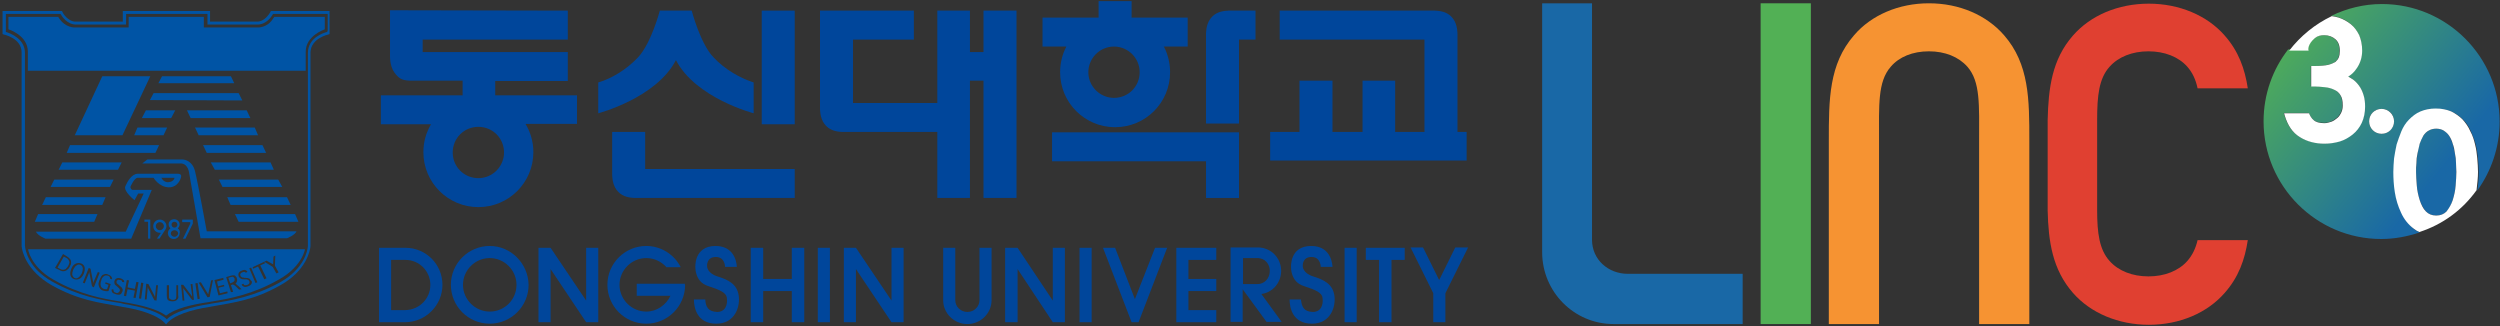 <?xml version="1.0" encoding="utf-8"?>
<!-- Generator: Adobe Illustrator 26.3.1, SVG Export Plug-In . SVG Version: 6.00 Build 0)  -->
<svg version="1.1" id="레이어_1" xmlns="http://www.w3.org/2000/svg" xmlns:xlink="http://www.w3.org/1999/xlink" x="0px"
	 y="0px" viewBox="0 0 682 89" style="enable-background:new 0 0 682 89;" xml:space="preserve">
<rect x="0" y="0" width="682" height="89" fill="#333333" stroke="none"/>
<style type="text/css">
	.st0{fill:#00469B;}
	.st1{fill:#0054A5;}
	.st2{fill-rule:evenodd;clip-rule:evenodd;fill:#0054A5;}
	.st3{fill:url(#SVGID_1_);}
	.st4{fill:url(#SVGID_00000115487604191029783790000008686064369610951056_);}
	.st5{fill:#FFFFFF;}
	.st6{fill:#F69332;}
	.st7{fill:#1968A6;}
	.st8{fill:#52B055;}
	.st9{fill:#E04031;}
</style>
<g>
	<path class="st0" d="M268.3,2.9v11.3h-3.7V2.9h-8.9v25.2h-23V10.8h16.6V2.9h-25.6l0,26.6c0,0-0.1,2.6,1.2,4.3
		c1.2,1.6,2.8,2.1,4.9,2.2h25.9v18h8.9V22h3.7v32h9V2.9H268.3z"/>
	<g>
		<path class="st0" d="M330.2,5.1c1.2-1.6,2.8-2.1,4.9-2.2h7.4v7.9H338v22.9h-9V9.4C329,9.4,328.9,6.8,330.2,5.1z"/>
		<path class="st0" d="M324,4.8h-15.3V0.3h-9v4.5h-15.3v7.9h6.5c-1.1,2.1-1.7,4.5-1.7,7c0,8.3,6.7,15,15,15c8.3,0,15-6.7,15-15
			c0-2.5-0.6-4.9-1.7-7h6.5V4.8z M303.9,26.7c-3.8,0-7-3.1-7-7c0-3.8,3.1-7,7-7c3.8,0,7,3.1,7,7C310.9,23.6,307.8,26.7,303.9,26.7z"
			/>
		<polygon class="st0" points="329,54 338,54 338,36.1 287,36.1 287,44 329,44 		"/>
	</g>
	<path class="st0" d="M117.7,33.7c-1.4,2.3-2.2,4.9-2.2,7.8c0,8.3,6.7,15,15,15c8.3,0,15-6.7,15-15c0-2.9-0.8-5.5-2.2-7.8
		 M130.5,48.6c-3.9,0-7-3.1-7-7c0-3.9,3.1-7,7-7c3.9,0,7,3.1,7,7C137.5,45.4,134.4,48.6,130.5,48.6z M144.7,33.8h12.7V26h-22.3v-3.9
		h19.8v-7.9h-39.6v-3.4h39.6V2.9l-48.5-0.1v12.6c0,0-0.1,2.6,1.2,4.4c1.2,1.6,2,2.1,4.1,2.2h14.5V26h-22.3v7.9h12.5"/>
	<path class="st0" d="M397.6,36V9.4c0,0,0.1-2.6-1.2-4.3c-1.2-1.6-2.8-2.1-4.9-2.2h-42.4v7.9h39.5V36h-8V22h-8.9v14h-8.2V22h-9v14
		h-8v7.8h53.6V36H397.6z"/>
	<g>
		<rect x="207.8" y="2.9" class="st0" width="9" height="31"/>
		<path class="st0" d="M194.6,15.6c-3.6-3.8-5.9-12.7-5.9-12.7H180c0,0-2.3,8.8-5.9,12.7c-3.2,3.4-7.2,5.8-10.9,6.9v8.4
			c0,0,15.8-4.1,21.2-14.5c5.4,10.4,21.2,14.5,21.2,14.5v-8.4C201.9,21.3,197.8,19,194.6,15.6z"/>
		<path class="st0" d="M168.2,51.8c1.2,1.6,2.8,2.1,4.9,2.2h43.7v-7.9H176V36h-9v11.5C167,47.5,166.9,50.1,168.2,51.8z"/>
	</g>
</g>
<g>
	<polygon class="st0" points="216,67.6 216,76.1 208.2,76.1 208.2,67.6 204.8,67.6 204.8,87.9 208.2,87.9 208.2,79.4 216,79.4 
		216,87.9 219.4,87.9 219.4,67.6 	"/>
	<rect x="223.1" y="67.6" class="st0" width="3.3" height="20.3"/>
	<rect x="294.5" y="67.6" class="st0" width="3.3" height="20.3"/>
	<rect x="366.8" y="67.6" class="st0" width="3.3" height="20.3"/>
	<path class="st0" d="M354.9,81.7h-3.1c0,2.2,0.8,6.6,6.1,6.6c5.2,0,6.6-4.8,6.1-7.8c-0.5-3-2.8-4.2-5.8-5.1
		c-2.8-0.9-2.8-2.7-2.8-2.7s-0.3-2.6,2.4-2.6c2.5,0,2.5,2.7,2.5,2.7h3.2c0,0,0-5.7-5.8-5.7c-6,0-5.5,5.9-5.5,5.9s-0.1,3.9,3.4,5
		c3.3,1.1,5.1,1.8,5.2,3.4c0.2,1.6-0.3,3.7-2.7,3.7C355.7,85,355.1,83.7,354.9,81.7z"/>
	<path class="st0" d="M192.4,81.7h-3.1c0,2.2,0.8,6.6,6.1,6.6c5.2,0,6.6-4.8,6.1-7.8c-0.5-3-2.8-4.2-5.8-5.1
		c-2.8-0.9-2.8-2.7-2.8-2.7s-0.3-2.6,2.4-2.6c2.5,0,2.5,2.7,2.5,2.7h3.2c0,0,0-5.7-5.8-5.7c-6,0-5.5,5.9-5.5,5.9s-0.1,3.9,3.4,5
		c3.3,1.1,5.1,1.8,5.2,3.4c0.2,1.6-0.3,3.7-2.7,3.7C193.2,85,192.5,83.7,192.4,81.7z"/>
	<polygon class="st0" points="383.2,67.6 372.6,67.6 372.6,70.9 376.2,70.9 376.2,87.9 379.6,87.9 379.6,70.9 383.2,70.9 	"/>
	<polygon class="st0" points="331.8,70.9 331.8,67.6 320.9,67.6 320.9,87.9 331.8,87.9 331.8,84.6 324.2,84.6 324.2,79.4 
		331.8,79.4 331.8,76.1 324.2,76.1 324.2,70.9 	"/>
	<path class="st0" d="M133.6,67.1c-5.8,0-10.6,4.7-10.6,10.6c0,5.8,4.7,10.6,10.6,10.6c5.8,0,10.6-4.7,10.6-10.6
		C144.1,71.9,139.4,67.1,133.6,67.1z M133.6,85c-4,0-7.3-3.3-7.3-7.3c0-4,3.3-7.3,7.3-7.3c4,0,7.3,3.3,7.3,7.3
		C140.9,81.8,137.6,85,133.6,85z"/>
	<path class="st0" d="M110.6,67.6L110.6,67.6l-7.2,0v20.3h7.1v0c5.6,0,10.2-4.6,10.2-10.2C120.7,72.1,116.2,67.6,110.6,67.6z
		 M110.6,84.6L110.6,84.6l-3.9,0V70.9h3.9v0c3.8,0,6.8,3.1,6.8,6.8C117.4,81.5,114.4,84.5,110.6,84.6z"/>
	<path class="st0" d="M186.8,77.4l-13.1,0v3.3h9.2c-1.2,2.5-3.7,4.3-6.6,4.3c-4,0-7.3-3.3-7.3-7.3c0-4,3.3-7.3,7.3-7.3
		c2.2,0,4.2,1,5.5,2.5h3.9c-1.7-3.4-5.3-5.8-9.4-5.8c-5.8,0-10.6,4.7-10.6,10.6c0,5.8,4.7,10.6,10.6,10.6c5.8,0,10.6-4.7,10.6-10.6
		C186.8,77.6,186.8,77.5,186.8,77.4z"/>
	<polygon class="st0" points="159.9,67.6 159.9,82 150.2,67.6 150.2,67.6 146.9,67.6 146.9,87.9 150.2,87.9 150.2,73.4 159.9,87.9 
		159.9,87.9 159.9,87.9 163.2,87.9 163.2,67.6 	"/>
	<polygon class="st0" points="243.2,67.6 243.2,82 233.5,67.6 233.5,67.6 230.2,67.6 230.2,87.9 233.5,87.9 233.5,73.4 243.2,87.9 
		243.2,87.9 243.2,87.9 246.5,87.9 246.5,67.6 	"/>
	<polygon class="st0" points="287.2,67.6 287.2,82 277.6,67.6 277.6,67.6 274.2,67.6 274.2,87.9 277.6,87.9 277.6,73.4 287.2,87.9 
		287.2,87.9 287.2,87.9 290.5,87.9 290.5,67.6 	"/>
	<polygon class="st0" points="315.1,67.6 309.6,81.6 304.2,67.6 300.9,67.6 308.7,87.9 310.6,87.9 318.4,67.6 	"/>
	<polygon class="st0" points="397,67.5 392.6,76.4 388.2,67.5 384.8,67.5 391,80 391,87.9 394.3,87.9 394.3,80 400.5,67.5 	"/>
	<path class="st0" d="M349.7,87.9l-5.6-7.7c3.1-0.4,5.4-3.1,5.4-6.3c0-3.5-2.7-6.3-6.2-6.4v0h-7.6v20.3h3.3v-8.9l6.5,8.9H349.7z
		 M343.2,70.4c1.9,0.1,3.2,1.6,3.2,3.5c0,2-1.4,3.6-3.4,3.6h-3.9v-7.1H343.2z"/>
	<path class="st0" d="M270.5,67.6h-3.3c0,0,0,14.3,0,14.3c0,1.8-1.5,3.2-3.3,3.2s-3.3-1.4-3.3-3.2c0,0,0-14.3,0-14.3h-3.3v14.3h0
		c0,3.6,3,6.5,6.6,6.5c3.6,0,6.6-2.9,6.6-6.5c0,0,0,0,0,0h0V67.6z"/>
</g>
<path class="st1" d="M74.8,4.6c0,0-0.1,0.3-0.2,0.3c-1.6,2.8-4.4,2.6-4.4,2.6H55.6V4.6H35.1v2.9H20.5c0,0-2.7,0.2-4.5-2.7
	c0,0-0.1-0.2-0.1-0.2H2.3V8c0,0,5.3,1.6,5.3,6.1v5.2h75.8v-5.2c0-4.4,5.2-6.1,5.2-6.1V4.6H74.8z"/>
<path class="st1" d="M41.9,48.5c0,0,1.4,2.5,4.1,2.6c2.6,0.1,3.6-2.7,3.4-3.3c-0.2-0.4-0.8-0.4-0.8-0.4H37.6c-1.6,0-2.8,2-3.4,3.4
	c-0.6,1.4,2.5,3.8,2.5,3.8l1-1.8l1.5,0l-4.9,10.4H9.8c0.5,1.1,2.6,1.9,2.6,1.9h23.4l5.6-13.3h-5.3c-0.2,0-0.5-0.5-0.5-0.6
	c0-0.1,0-0.3,0-0.3s1-2.3,1.9-2.4L41.9,48.5z M45.9,49.7c0,0-1.1,0.2-1.9-1.2h3.6C47.6,48.5,47.5,49.6,45.9,49.7z"/>
<path class="st1" d="M56.4,63.1h24.5c-0.5,1.1-2.6,1.9-2.6,1.9H54.7l-3.1-17.8c0,0-0.2-2.3-2-2.6H38.8l1.4-1.1h9.6
	c0,0,2.6,0,3.4,3.2C54,49.9,56.4,63.1,56.4,63.1z"/>
<polygon class="st1" points="38.7,32.2 46.7,32.2 47.8,30.1 39.8,30.1 "/>
<polygon class="st1" points="36.6,36.9 44.6,36.9 45.6,34.8 37.5,34.8 "/>
<polygon class="st1" points="63,20.8 44.2,20.8 43.2,22.7 63.9,22.7 "/>
<polygon class="st1" points="66.1,27.4 65.1,25.4 41.9,25.4 40.9,27.3 "/>
<polygon class="st1" points="67.3,30.1 51,30.1 52,32.2 68.3,32.2 "/>
<polygon class="st1" points="69.5,34.8 53.2,34.8 54.2,36.9 70.4,36.9 "/>
<g>
	<polygon class="st1" points="80.5,58.4 64.1,58.4 65.1,60.5 81.4,60.5 	"/>
	<polygon class="st1" points="78.3,53.8 62,53.8 62.9,55.9 79.3,55.9 	"/>
	<polygon class="st1" points="75.9,49 59.7,49 60.7,51 77,51 	"/>
	<polygon class="st1" points="73.8,44.3 57.5,44.3 58.6,46.3 74.7,46.3 	"/>
</g>
<g>
	<polygon class="st1" points="10.4,58.4 26.6,58.4 25.7,60.5 9.5,60.5 	"/>
	<polygon class="st1" points="12.5,53.8 28.8,53.8 27.9,55.9 11.5,55.9 	"/>
	<polygon class="st1" points="14.8,49 31,49 30,51 13.8,51 	"/>
	<polygon class="st1" points="17,44.3 33.2,44.3 32.2,46.3 16,46.3 	"/>
</g>
<polygon class="st1" points="71.6,39.6 55.4,39.6 56.4,41.7 72.6,41.7 "/>
<polygon class="st1" points="19.1,39.6 18.2,41.7 42.4,41.7 43.4,39.6 "/>
<polygon class="st1" points="41,20.8 27.9,20.8 20.4,36.9 33.4,36.9 "/>
<g>
	<polygon class="st2" points="39.4,59.9 39.4,60.5 40.4,60.5 40.4,65.1 41,65.1 41,59.9 	"/>
	<polygon class="st2" points="49.7,59.9 49.7,60.6 51.9,60.6 51.9,61 49.9,65.1 50.6,65.1 52.6,61 52.6,59.9 	"/>
	<path class="st2" d="M45.4,61.7c0-1-0.8-1.8-1.8-1.8c-1,0-1.8,0.8-1.8,1.8c0,1,0.8,1.8,1.8,1.8c0.1,0,0.2,0,0.3,0l-1.1,1.6h0.7
		l1.5-2.3C45.3,62.4,45.4,62.1,45.4,61.7z M42.5,61.7c0-0.6,0.5-1.1,1.1-1.1c0.6,0,1.1,0.5,1.1,1.1c0,0.6-0.5,1.1-1.1,1.1
		C43,62.8,42.5,62.3,42.5,61.7z"/>
	<path class="st2" d="M48.5,62.3c0.3-0.3,0.5-0.7,0.5-1.1c0-0.8-0.7-1.4-1.5-1.4c-0.8,0-1.5,0.6-1.5,1.4c0,0.4,0.2,0.8,0.5,1.1
		c-0.4,0.3-0.7,0.7-0.7,1.3c0,0.9,0.7,1.6,1.6,1.6c0.9,0,1.6-0.7,1.6-1.6C49.2,63.1,48.9,62.6,48.5,62.3z M47.6,60.5
		c0.5,0,0.8,0.4,0.8,0.8c0,0.4-0.4,0.8-0.8,0.8c-0.5,0-0.8-0.4-0.8-0.8C46.8,60.8,47.1,60.5,47.6,60.5z M47.6,64.6
		c-0.5,0-1-0.4-1-0.9c0-0.5,0.4-0.9,1-0.9c0.5,0,1,0.4,1,0.9C48.6,64.1,48.1,64.6,47.6,64.6z"/>
</g>
<path class="st1" d="M73.9,3l-0.1,0.2c0,0-1.4,2.8-3.8,2.7l0,0h0H57.3V3H45.4l0,0H33.5v2.9H20.8h0l0,0C18.4,6,17,3.3,17,3.2L16.9,3
	H0.7v6.3L1,9.4c0,0,4.9,1,4.9,4.9c0,0,0,47.9,0,52.4c0,0.2,0,0.4,0,0.5c0.1,1.2,1.2,6.6,8.2,10.6c7.3,4.1,12.7,4.7,18.7,5.8l0.5,0.1
	c5.1,0.8,10,2.3,12,4.8l0,0l0,0l0,0l0,0c1.9-2.5,6.8-4,12-4.8l0.5-0.1c6.1-1.1,11.5-1.7,18.7-5.8c7-3.9,8.1-9.4,8.2-10.6
	c0-0.1,0-0.3,0-0.5c0-4.6,0-52.4,0-52.4c0.1-3.9,4.9-4.9,4.9-4.9l0.3-0.1V3H73.9z M89.3,8.4l0,0.3C88,9,84.1,10.4,84,14.3v52.3
	c0,0,0,0.3,0,0.5c-0.1,1.4-1.1,6.2-7.4,9.8c-7.1,4-13.6,5.1-18.8,5.9l-0.5,0.1c-5.1,0.8-9.8,2.2-11.8,4.2l0,0l0,0
	c-2-2-6.8-3.4-11.8-4.2L33,82.7c-5.2-0.8-11.7-1.9-18.8-5.9c-6.3-3.5-7.3-8.4-7.4-9.8c0-0.2,0-0.5,0-0.5V14.3
	c-0.1-3.8-4-5.2-5.2-5.6l0-0.3V3.8h14.9l0,0c0.4,0.7,1.9,3,4.4,2.9c0,0,13.4,0,13.5,0c0-0.1,0-2.9,0-2.9h11.1l0,0h11.1
	c0,0,0,2.8,0,2.9c0.1,0,13.5,0,13.5,0c2.5,0.1,4-2.2,4.4-2.9l0,0h14.9V8.4z"/>
<path class="st1" d="M63.8,75.7c-0.1-0.1-0.2-0.1-0.3-0.2c-0.1,0-0.3,0-0.6,0.1l-0.6,0.2l0.5,1.5l0.5-0.2c0.2-0.1,0.4-0.2,0.5-0.3
	c0.1-0.1,0.2-0.2,0.2-0.4c0-0.2,0-0.3,0-0.4C63.9,75.9,63.9,75.8,63.8,75.7z"/>
<g>
	<path class="st1" d="M22,72.3c-0.4-0.2-0.7-0.2-1.1,0.1c-0.4,0.2-0.6,0.6-0.9,1.1c-0.2,0.5-0.3,1-0.3,1.4c0.1,0.4,0.3,0.7,0.6,0.9
		c0.4,0.2,0.7,0.2,1.1-0.1c0.3-0.2,0.6-0.6,0.9-1.1c0.2-0.5,0.3-1,0.3-1.4C22.5,72.7,22.3,72.4,22,72.3z"/>
	<path class="st1" d="M83.2,68l-37.4,0v0l-0.1,0l-0.1,0v0L7.7,68c-0.2-0.7,0.3,4.6,6.9,8.3c7,4,13.4,5.2,18.5,6l0.5,0.1
		c4.9,0.8,9.3,1.9,11.7,3.7c2.4-1.9,6.8-3,11.7-3.7l0.5-0.1c5.1-0.8,11.5-2,18.5-6C82.9,72.5,83.3,67.3,83.2,68z M18.2,73.7
		c-0.3,0.2-0.6,0.3-0.9,0.3c-0.3,0-0.7-0.1-1.2-0.4L15,73.1l2.2-3.8l1,0.6c0.5,0.3,0.8,0.6,1,0.9c0.2,0.3,0.2,0.6,0.2,0.9
		c0,0.4-0.2,0.7-0.4,1.1C18.8,73.2,18.5,73.5,18.2,73.7z M21.6,76.1c-0.5,0.2-1,0.2-1.5,0c-0.5-0.2-0.8-0.6-0.9-1.1
		c-0.1-0.5,0-1.1,0.3-1.8c0.3-0.7,0.7-1.1,1.2-1.3c0.5-0.2,1-0.2,1.5,0c0.5,0.2,0.8,0.6,0.9,1.1c0.1,0.5,0,1.1-0.3,1.8
		C22.5,75.4,22.1,75.9,21.6,76.1z M25.1,78.1l-0.7-3.6l0-0.4l-0.1,0.3l-1.2,2.9l-0.5-0.2l1.6-4l0.5,0.2l0.7,3.6l0,0.4l0.1-0.3
		l1.2-2.8l0.5,0.2l-1.6,4L25.1,78.1z M29.6,79.4c-0.5,0.1-1,0-1.4-0.1c-0.4-0.1-0.7-0.3-0.9-0.6c-0.2-0.2-0.3-0.6-0.4-0.9
		c-0.1-0.4,0-0.8,0.2-1.3c0.2-0.5,0.4-0.9,0.6-1.2c0.2-0.3,0.5-0.4,0.8-0.5c0.3-0.1,0.7-0.1,1,0.1c0.2,0.1,0.5,0.2,0.6,0.3
		c0.2,0.1,0.3,0.3,0.4,0.5c0.1,0.2,0.1,0.4,0,0.5l0,0l-0.5-0.2l0,0c0-0.1,0-0.2,0-0.3s-0.1-0.2-0.2-0.3c-0.1-0.1-0.2-0.2-0.4-0.2
		c-0.4-0.1-0.8-0.1-1.1,0.2c-0.3,0.2-0.6,0.6-0.7,1.2c-0.2,0.5-0.2,1-0.1,1.4c0.1,0.4,0.4,0.6,0.8,0.8c0.2,0.1,0.5,0.1,0.9,0.1
		l0.4-1.2l-0.9-0.3l0.1-0.4l1.4,0.5L29.6,79.4z M33.9,77L33.9,77l-0.6-0.1l0,0c0-0.1,0-0.1,0-0.2c0-0.1-0.1-0.2-0.2-0.2
		c-0.1-0.1-0.2-0.1-0.4-0.1c-0.3-0.1-0.5-0.1-0.6,0c-0.2,0.1-0.3,0.2-0.3,0.4c0,0.1,0,0.2,0,0.3c0,0.1,0.1,0.2,0.2,0.3
		c0.1,0.1,0.2,0.2,0.5,0.4l0.2,0.2c0.4,0.3,0.6,0.5,0.7,0.8c0.1,0.2,0.1,0.5,0,0.7c-0.1,0.2-0.2,0.4-0.3,0.6
		c-0.2,0.2-0.4,0.3-0.6,0.3c-0.2,0-0.5,0-0.8-0.1c-0.3-0.1-0.6-0.2-0.8-0.3c-0.2-0.1-0.3-0.3-0.4-0.5c-0.1-0.2-0.1-0.4,0-0.6l0,0
		l0.5,0.1l0,0c-0.1,0.2,0,0.4,0.1,0.6c0.1,0.1,0.3,0.2,0.6,0.3c0.2,0.1,0.5,0,0.6-0.1c0.2-0.1,0.3-0.3,0.4-0.5c0-0.2,0-0.4-0.1-0.5
		c-0.1-0.2-0.3-0.3-0.5-0.5L32,78.2c-0.3-0.2-0.4-0.4-0.6-0.5c-0.1-0.2-0.2-0.3-0.2-0.5c0-0.2,0-0.3,0-0.5c0.1-0.3,0.3-0.6,0.5-0.7
		c0.3-0.2,0.7-0.2,1.1-0.1c0.4,0.1,0.7,0.3,0.9,0.5C33.9,76.6,33.9,76.8,33.9,77z M37,81.3l-0.6-0.1l0.4-1.9l-2-0.4l-0.4,1.9
		l-0.6-0.1l0.8-4.3l0.6,0.1l-0.4,1.9l2,0.4l0.4-1.9l0.6,0.1L37,81.3z M38.5,81.5l-0.6-0.1l0.6-4.3l0.6,0.1L38.5,81.5z M42.7,82
		l-0.6-0.1l-1.7-3.3l-0.1-0.4l0,0.3L40,81.7l-0.5,0l0.4-4.3l0.6,0.1l1.7,3.3l0.1,0.4l0-0.3l0.3-3.1l0.5,0L42.7,82z M48.5,81.5
		c-0.1,0.2-0.3,0.4-0.5,0.5c-0.2,0.1-0.5,0.2-0.8,0.2c-0.3,0-0.6,0-0.9-0.1c-0.3-0.1-0.5-0.2-0.6-0.4c-0.1-0.2-0.2-0.5-0.2-1l0-2.9
		l0.6,0l0,2.8c0,0.4,0,0.7,0.1,0.8c0.1,0.1,0.2,0.2,0.4,0.3c0.2,0.1,0.4,0.1,0.6,0.1c0.2,0,0.4,0,0.5-0.1c0.2-0.1,0.3-0.2,0.3-0.3
		c0.1-0.2,0.1-0.5,0.1-1l0-2.6l0.5,0l0,2.7C48.7,81,48.7,81.3,48.5,81.5z M52.4,81.8l-2.2-2.9l-0.2-0.3l0,0.3l0.3,3.1l-0.5,0
		l-0.4-4.3l0.6,0l2.2,2.9l0.2,0.3l0-0.3L52,77.5l0.5,0l0.4,4.3L52.4,81.8z M53.9,81.6l-0.6-4.3l0.6-0.1l0.6,4.3L53.9,81.6z M57.2,81
		l-0.6,0.1l-2.4-4l0.6-0.1l2,3.3l0.8-3.8l0.5-0.1L57.2,81z M59.6,80.6l-1.1-4.2l2.4-0.6l0.1,0.5l-1.8,0.5l0.3,1.3l1.6-0.4l0.1,0.4
		l-1.6,0.4l0.4,1.5l2-0.5l0.1,0.5L59.6,80.6z M65.2,79l-0.9-0.9c-0.2-0.2-0.5-0.4-0.8-0.5l-0.5,0.2l0.6,1.8L63,79.7l-1.3-4.1
		l1.3-0.4c0.3-0.1,0.6-0.1,0.8-0.1c0.2,0,0.4,0.1,0.5,0.3c0.1,0.1,0.3,0.3,0.3,0.5c0.1,0.2,0.1,0.3,0.1,0.5c0,0.2-0.1,0.3-0.1,0.5
		c-0.1,0.2-0.2,0.3-0.4,0.5c0.1,0,0.2,0,0.2,0.1c0.1,0,0.1,0.1,0.2,0.2c0.1,0.1,0.2,0.2,0.3,0.2l1,1L65.2,79z M68.7,77.1
		c0,0.2-0.1,0.4-0.3,0.6c-0.2,0.2-0.4,0.3-0.7,0.4c-0.3,0.1-0.6,0.2-0.8,0.2c-0.2,0-0.4-0.1-0.6-0.2c-0.2-0.1-0.3-0.3-0.4-0.5l0,0
		l0.5-0.2l0,0c0.1,0.2,0.2,0.4,0.4,0.4c0.2,0,0.4,0,0.7-0.1c0.2-0.1,0.4-0.2,0.5-0.4c0.1-0.2,0.1-0.4,0-0.6
		c-0.1-0.2-0.2-0.3-0.4-0.4c-0.2-0.1-0.4-0.1-0.7-0.1l-0.2,0c-0.3,0-0.6,0-0.8-0.1c-0.2-0.1-0.3-0.1-0.5-0.3
		c-0.1-0.1-0.2-0.3-0.3-0.4c-0.1-0.3-0.1-0.6,0-0.9c0.1-0.3,0.4-0.5,0.9-0.7c0.4-0.2,0.8-0.2,1-0.1c0.2,0.1,0.4,0.2,0.5,0.5l0,0
		l-0.5,0.2l0,0c0-0.1-0.1-0.1-0.2-0.2c-0.1,0-0.2-0.1-0.3,0c-0.1,0-0.2,0-0.4,0.1c-0.3,0.1-0.4,0.2-0.5,0.4c-0.1,0.2-0.1,0.3,0,0.5
		c0,0.1,0.1,0.2,0.2,0.3s0.2,0.1,0.3,0.2c0.1,0,0.3,0,0.6,0.1l0.3,0c0.5,0,0.8,0.1,1,0.2c0.2,0.1,0.3,0.3,0.4,0.5
		C68.7,76.7,68.8,76.9,68.7,77.1z M69.7,77.2l-1.7-4l0.5-0.2l1.7,4L69.7,77.2z M72.1,76.2l-1.7-3.5l-1.3,0.6l-0.2-0.4l3.2-1.5
		l0.2,0.4l-1.3,0.6l1.7,3.5L72.1,76.2z M75.4,74.6l-1-1.8l-2.3-1.4l0.6-0.3l1.8,1l0.1-2.1l0.5-0.3L75,72.5l1,1.8L75.4,74.6z"/>
	<path class="st1" d="M18,70.3L17.4,70l-1.7,3l0.6,0.3c0.3,0.2,0.6,0.3,0.9,0.3c0.2,0,0.5-0.1,0.7-0.2c0.2-0.2,0.4-0.4,0.6-0.7
		c0.2-0.3,0.3-0.6,0.4-0.9c0.1-0.3,0-0.5-0.1-0.7C18.6,70.7,18.4,70.5,18,70.3z"/>
</g>
<g>
	<g>
		<g>
			<linearGradient id="SVGID_1_" gradientUnits="userSpaceOnUse" x1="620.55" y1="9.906" x2="666.098" y2="46.203">
				<stop  offset="0" style="stop-color:#52B055"/>
				<stop  offset="1" style="stop-color:#1968A6"/>
			</linearGradient>
			<path class="st3" d="M655.2,58.1c-0.8-1.7-1.4-3.6-1.7-5.6c-0.3-1.9-0.4-3.8-0.4-5.5c0-1.2,0.1-2.4,0.2-3.7
				c0.1-1.3,0.3-2.6,0.7-3.8c0.3-1.3,0.7-2.5,1.3-3.6c0.5-1.2,1.3-2.3,2.1-3.2c0.9-0.9,1.9-1.6,3.1-2.2c1.2-0.5,2.6-0.8,4.2-0.8
				c1.6,0,3,0.3,4.2,0.8c1.2,0.5,2.2,1.3,3.1,2.2c0.9,0.9,1.6,2,2.1,3.2c0.5,1.2,1,2.4,1.3,3.6c0.3,1.3,0.5,2.5,0.6,3.8
				c0.1,1.3,0.2,2.5,0.2,3.7c0,1.5-0.1,3.2-0.4,5c3.8-5.3,6.1-11.8,6.1-18.8c0-17.7-14.4-32.1-32.1-32.1c-5,0-9.6,1.2-13.8,3.2
				c0.7,0.1,1.3,0.2,1.9,0.4c1.2,0.4,2.4,1,3.3,1.8c1,0.8,1.7,1.8,2.3,3c0.6,1.2,0.8,2.6,0.8,4.2c0,1.9-0.5,3.6-1.6,5
				c-0.6,0.8-1.4,1.5-2.2,2.1c0.2,0.1,0.5,0.3,0.7,0.4c0.8,0.5,1.6,1.2,2.2,2c0.6,0.8,1,1.7,1.3,2.7c0.3,1,0.4,2,0.4,3.1
				c0,1.7-0.3,3.1-0.9,4.4c-0.6,1.3-1.5,2.3-2.5,3.2c-1,0.8-2.2,1.5-3.5,1.9c-1.3,0.4-2.7,0.6-4.2,0.6c-2.5,0-4.7-0.6-6.7-1.8
				c-2-1.2-3.3-3.2-4.1-5.8l-0.2-0.7h6.8c0.4,0.8,0.8,1.4,1.2,1.8c0.6,0.6,1.7,0.9,3,0.9c0.7,0,1.3-0.1,1.9-0.4
				c0.6-0.2,1.1-0.6,1.6-1c0.5-0.4,0.8-0.9,1.1-1.5c0.3-0.6,0.4-1.3,0.4-2c0-1.1-0.2-2-0.6-2.7c-0.5-0.7-1-1.2-1.7-1.5
				c-0.7-0.4-1.6-0.6-2.5-0.7c-1-0.1-1.9-0.2-2.9-0.2h-0.9V18h0.9c1.5,0,2.8-0.1,3.7-0.3c0.9-0.2,1.6-0.5,2-0.8
				c0.4-0.3,0.7-0.7,0.9-1.2c0.2-0.5,0.3-1.1,0.3-1.8c0-1.5-0.4-2.5-1.2-3.2c-0.8-0.7-1.8-1.1-3.1-1.1c-0.9,0-1.8,0.2-2.5,0.8
				c-1.9,1.5-1.9,3.1-1.9,3.1l-5.3,0c-4.2,5.4-6.7,12.2-6.7,19.6c0,17.7,14.4,32.1,32.1,32.1c3.7,0,7.2-0.7,10.5-1.8
				c-0.5-0.3-1.1-0.5-1.5-0.9C657.2,61.3,656,59.9,655.2,58.1z M649.7,36.5c-1.9,0-3.4-1.5-3.4-3.4c0-1.9,1.5-3.4,3.4-3.4
				c1.9,0,3.4,1.5,3.4,3.4C653.1,35,651.5,36.5,649.7,36.5z"/>
			
				<linearGradient id="SVGID_00000067954289191371006720000013411263759937804680_" gradientUnits="userSpaceOnUse" x1="619.591" y1="11.119" x2="665.133" y2="47.411">
				<stop  offset="0" style="stop-color:#52B055"/>
				<stop  offset="1" style="stop-color:#1968A6"/>
			</linearGradient>
			<path style="fill:url(#SVGID_00000067954289191371006720000013411263759937804680_);" d="M669.7,41.8c-0.2-0.9-0.4-1.8-0.6-2.6
				c-0.3-0.8-0.6-1.5-1-2.2c-0.4-0.6-0.9-1.1-1.5-1.4c-0.5-0.3-1.2-0.5-2-0.5c-0.8,0-1.5,0.2-2,0.5c-0.6,0.4-1.1,0.8-1.5,1.4
				c-0.4,0.6-0.8,1.4-1,2.2c-0.3,0.8-0.5,1.7-0.6,2.6c-0.1,0.9-0.2,1.8-0.3,2.7c0,0.9-0.1,1.7-0.1,2.4c0,1,0.1,2.2,0.2,3.7
				c0.1,1.4,0.4,2.7,0.8,4c0.4,1.2,1,2.2,1.7,3.1c0.7,0.7,1.6,1.1,2.8,1.1c1.2,0,2.1-0.4,2.8-1.1c0.8-0.8,1.3-1.9,1.7-3.1
				c0.4-1.3,0.7-2.6,0.8-4c0.1-1.4,0.2-2.6,0.2-3.7c0-0.7,0-1.5-0.1-2.4C670,43.7,669.9,42.8,669.7,41.8z"/>
		</g>
		<g>
			<path class="st5" d="M675.6,51.9c0.2-1.8,0.4-3.4,0.4-5c0-1.2-0.1-2.4-0.2-3.7c-0.1-1.3-0.3-2.6-0.6-3.8
				c-0.3-1.3-0.7-2.5-1.3-3.6c-0.5-1.2-1.3-2.3-2.1-3.2c-0.9-0.9-1.9-1.6-3.1-2.2c-1.2-0.5-2.6-0.8-4.2-0.8c-1.6,0-3,0.3-4.2,0.8
				c-1.2,0.5-2.2,1.3-3.1,2.2c-0.9,0.9-1.6,2-2.1,3.2c-0.5,1.2-0.9,2.4-1.3,3.6c-0.3,1.3-0.5,2.6-0.7,3.8c-0.1,1.3-0.2,2.5-0.2,3.7
				c0,1.7,0.1,3.6,0.4,5.5c0.3,2,0.9,3.9,1.7,5.6c0.8,1.8,2,3.3,3.5,4.4c0.5,0.4,1,0.7,1.5,0.9C666.5,61.2,671.8,57.2,675.6,51.9z
				 M669.9,50.6c-0.1,1.4-0.4,2.7-0.8,4c-0.4,1.2-1,2.2-1.7,3.1c-0.7,0.7-1.6,1.1-2.8,1.1c-1.2,0-2.1-0.4-2.8-1.1
				c-0.8-0.8-1.3-1.9-1.7-3.1c-0.4-1.3-0.7-2.6-0.8-4c-0.1-1.4-0.2-2.6-0.2-3.7c0-0.7,0-1.5,0.1-2.4c0-0.9,0.1-1.8,0.3-2.7
				c0.2-0.9,0.4-1.8,0.6-2.6c0.3-0.8,0.6-1.5,1-2.2c0.4-0.6,0.9-1.1,1.5-1.4c0.5-0.3,1.2-0.5,2-0.5c0.8,0,1.5,0.2,2,0.5
				c0.6,0.4,1.1,0.8,1.5,1.4c0.4,0.6,0.8,1.4,1,2.2c0.3,0.8,0.5,1.7,0.6,2.6c0.2,0.9,0.3,1.8,0.3,2.7c0,0.9,0.1,1.7,0.1,2.4
				C670.1,47.9,670,49.2,669.9,50.6z"/>
			<path class="st5" d="M631.5,10.4c0.7-0.6,1.6-0.8,2.5-0.8c1.3,0,2.3,0.4,3.1,1.1c0.8,0.7,1.2,1.7,1.2,3.2c0,0.7-0.1,1.3-0.3,1.8
				c-0.2,0.5-0.5,0.8-0.9,1.2c-0.5,0.3-1.2,0.6-2,0.8c-0.9,0.2-2.2,0.3-3.7,0.3h-0.9v5.6h0.9c0.9,0,1.9,0.1,2.9,0.2
				c0.9,0.1,1.7,0.3,2.5,0.7c0.7,0.3,1.3,0.8,1.7,1.5c0.4,0.6,0.6,1.5,0.6,2.7c0,0.7-0.1,1.4-0.4,2c-0.3,0.6-0.6,1.1-1.1,1.5
				c-0.5,0.4-1,0.8-1.6,1c-0.6,0.2-1.2,0.4-1.9,0.4c-1.4,0-2.4-0.3-3-0.9c-0.5-0.4-0.9-1.1-1.2-1.8h-6.8l0.2,0.7
				c0.8,2.6,2.1,4.6,4.1,5.8c1.9,1.2,4.2,1.8,6.7,1.8c1.4,0,2.8-0.2,4.2-0.6c1.3-0.4,2.5-1.1,3.5-1.9c1-0.8,1.9-1.9,2.5-3.2
				c0.6-1.3,0.9-2.8,0.9-4.4c0-1.1-0.1-2.1-0.4-3.1c-0.3-1-0.7-1.9-1.3-2.7c-0.6-0.8-1.3-1.5-2.2-2c-0.2-0.1-0.5-0.3-0.7-0.4
				c0.8-0.5,1.6-1.2,2.2-2.1c1.1-1.5,1.6-3.2,1.6-5c0-1.6-0.3-3-0.8-4.2c-0.6-1.2-1.3-2.2-2.3-3c-1-0.8-2.1-1.4-3.3-1.8
				c-0.6-0.2-1.3-0.3-1.9-0.4c-4.6,2.2-8.5,5.4-11.6,9.4l5.3,0C629.6,13.5,629.6,12,631.5,10.4z"/>
			<path class="st5" d="M649.7,29.7c-1.9,0-3.4,1.5-3.4,3.4c0,1.9,1.5,3.4,3.4,3.4c1.9,0,3.4-1.5,3.4-3.4
				C653.1,31.2,651.5,29.7,649.7,29.7z"/>
		</g>
	</g>
	<g>
		<path class="st6" d="M526.2,0.9c8.3,0,15.7,3.2,20.5,8.7c6.9,7.9,6.9,17.6,6.9,28.8v50h-13.7v-50c0-9.7,0.4-16.1-3.2-20.2
			c-2.4-2.7-6.1-4.2-10.5-4.2c-4.4,0-8.1,1.5-10.4,4.2c-3.6,4.1-3.2,10.5-3.2,20.2v50h-13.7v-50c0-11.2,0-20.9,6.9-28.8
			C510.5,4.1,518,0.9,526.2,0.9z"/>
		<path class="st7" d="M420.7,68.8V0.9h13.6v64.5c0,5.4,4.4,9.3,9.8,9.3h31.3v13.7h-35.2C429.4,88.4,420.7,79.6,420.7,68.8z"/>
		<rect x="480.3" y="0.9" class="st8" width="13.7" height="87.5"/>
		<path class="st9" d="M596.7,71.2c-2.4,2.7-6.2,4.2-10.6,4.2c-4.4,0-8.2-1.5-10.6-4.2c-2.8-3.1-3.4-7.6-3.4-13.9l0-24.6
			c0-6.6,0.5-11.3,3.4-14.5c2.4-2.7,6.2-4.2,10.6-4.2c4.4,0,8.2,1.5,10.6,4.2c1.4,1.6,2.3,3.5,2.8,5.9h13.7
			c-0.8-5.3-2.5-10.1-6.3-14.4c-4.8-5.5-12.4-8.7-20.7-8.7c-8.4,0-15.9,3.2-20.7,8.7c-5.7,6.5-6.7,14.3-6.9,23.1l0,24.6
			c0.2,8.5,1.3,16.1,6.9,22.5c4.8,5.5,12.4,8.7,20.7,8.7c8.4,0,15.9-3.2,20.7-8.7c3.8-4.3,5.5-9.1,6.3-14.4h-13.7
			C599,67.7,598.1,69.6,596.7,71.2z"/>
	</g>
</g>
</svg>
